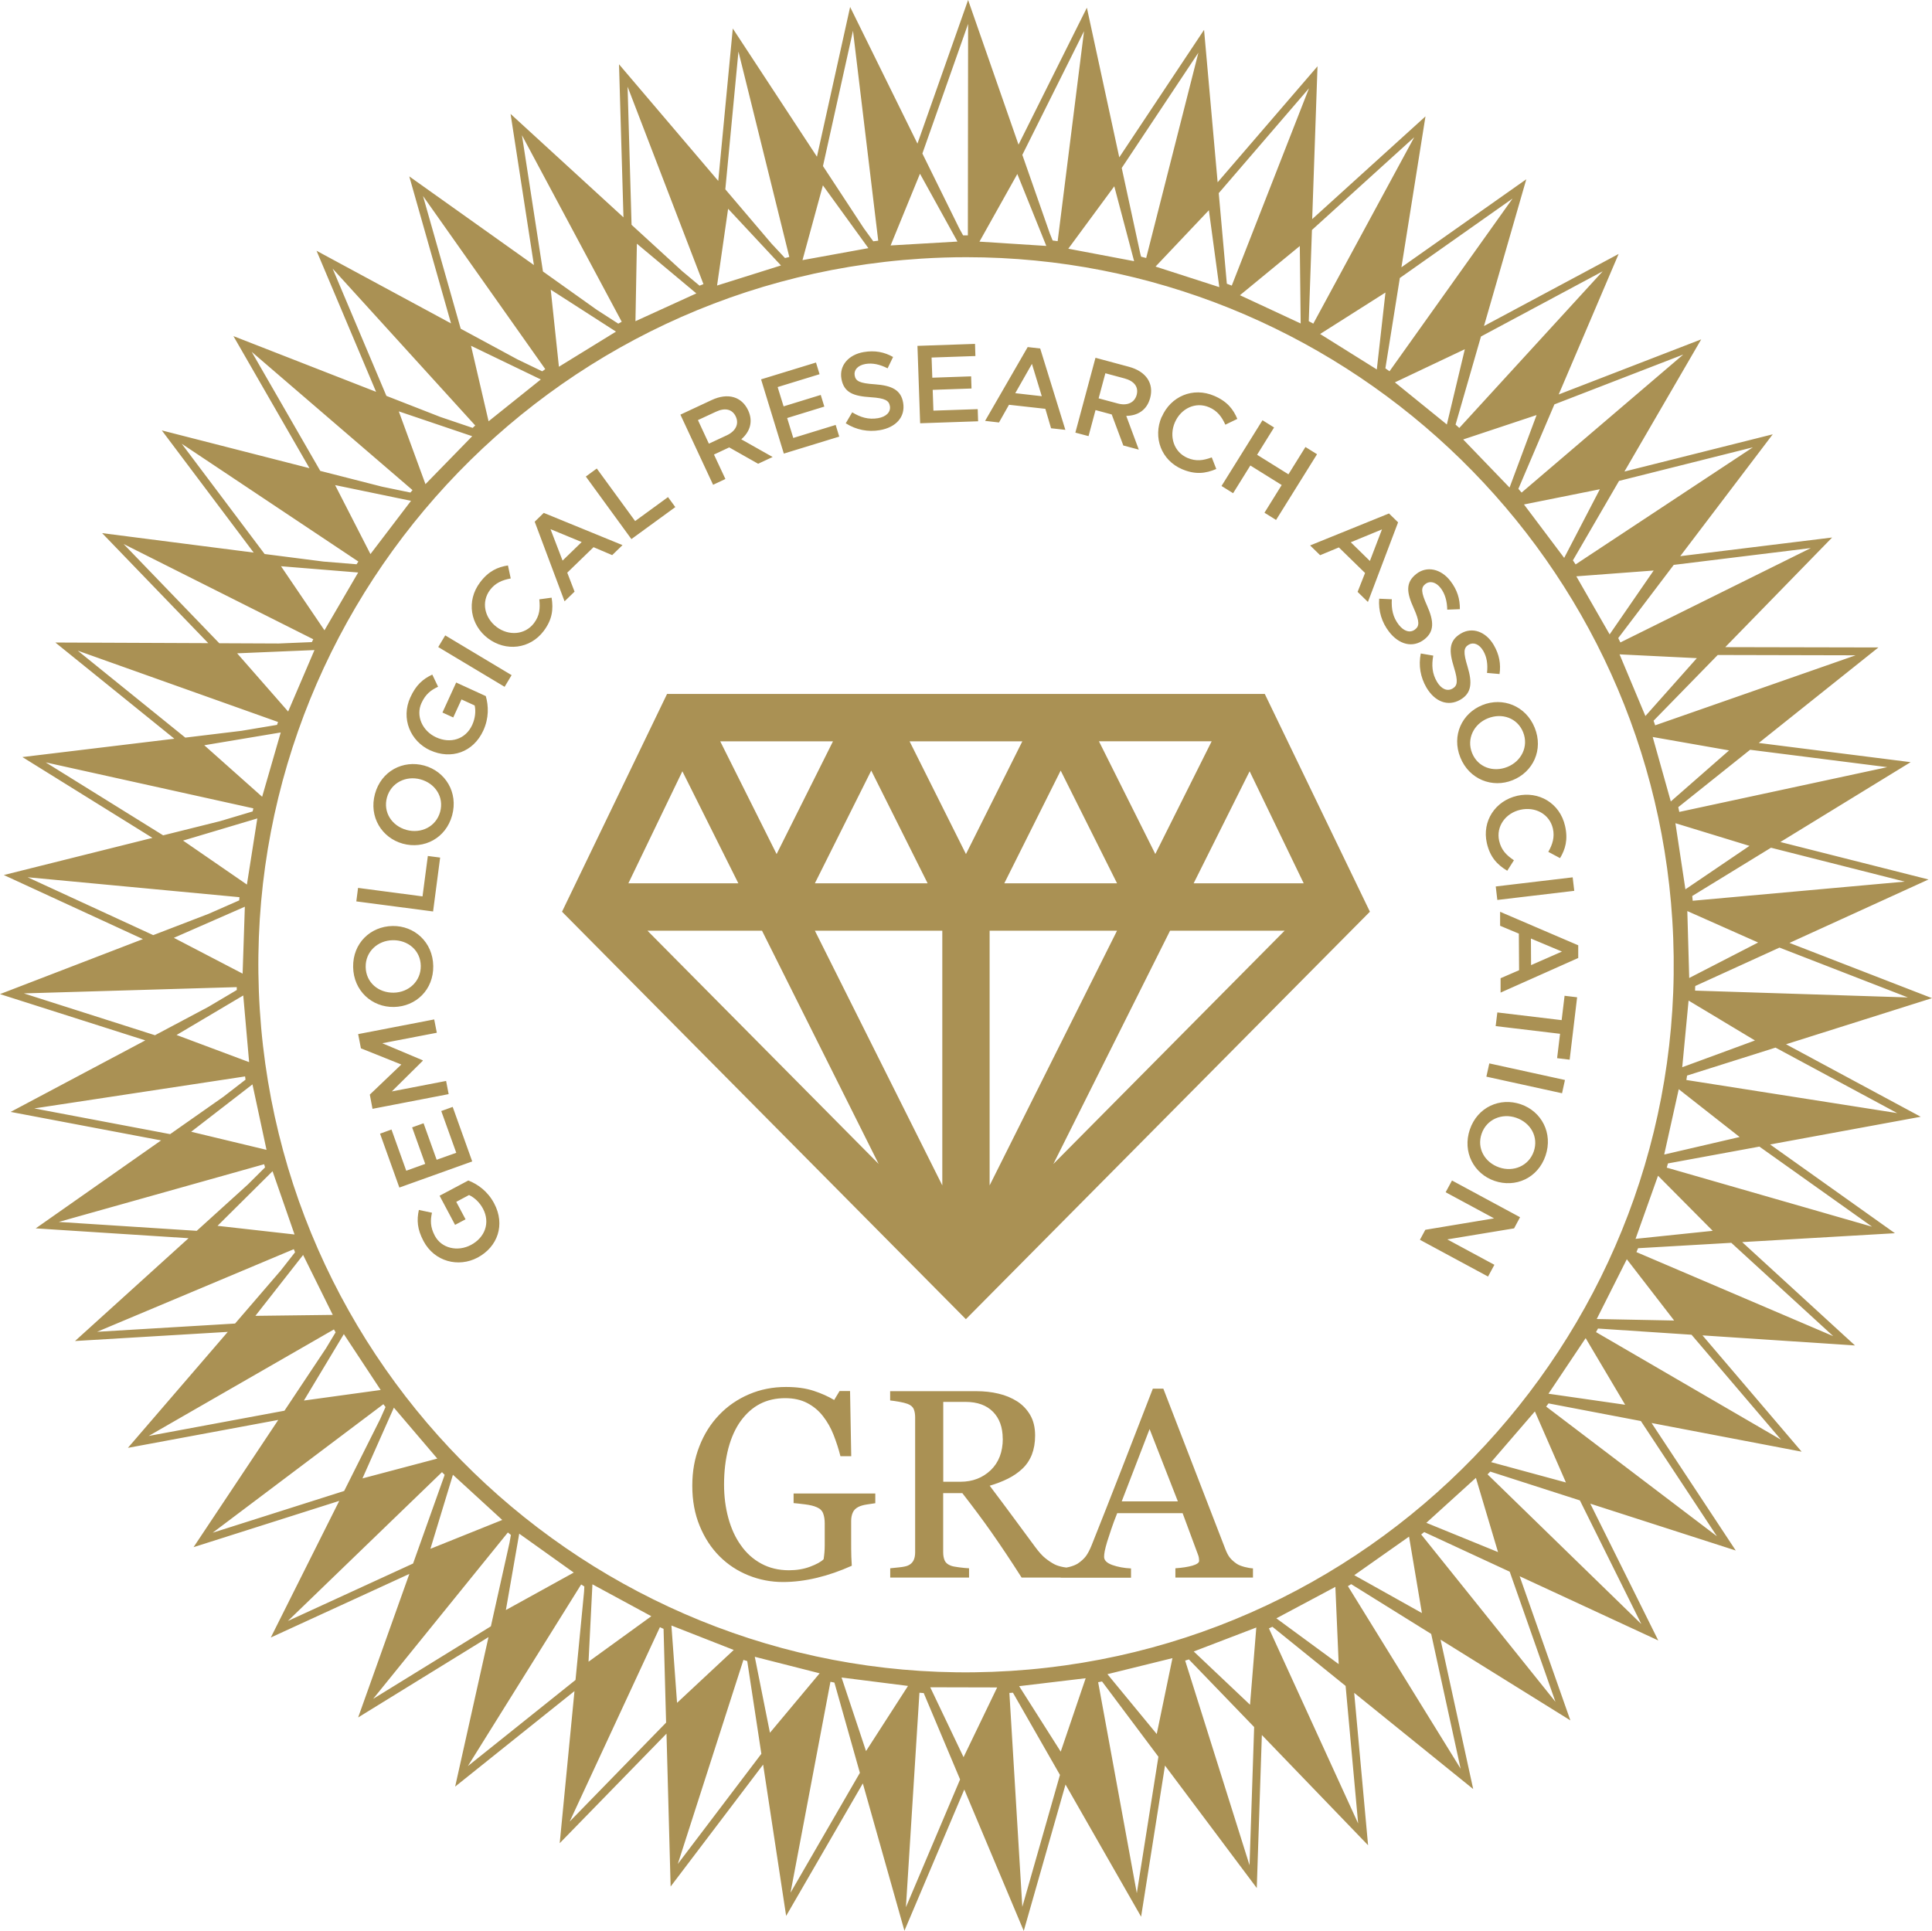 <?xml version="1.0" encoding="UTF-8"?>
<svg id="_Слой_2" data-name="Слой 2" xmlns="http://www.w3.org/2000/svg" viewBox="0 0 243.35 243.25">
  <defs>
    <style>
      .cls-1 {
        fill: #aa9154;
      }
    </style>
  </defs>
  <g id="Layer_1" data-name="Layer 1">
    <path class="cls-1" d="M224.96,131.55l18.39-5.81-17.95-6.96,17.51-7.99-18.66-4.72,16.41-10.06-19.13-2.42,15.07-12.03-19.29-.04,13.46-13.81-19.13,2.35,11.65-15.35-18.68,4.69,9.67-16.65-17.95,6.94,7.55-17.7-16.96,9.08,5.33-18.49-15.73,11.09,3.03-19.01-14.27,12.94.67-19.25-12.58,14.61-1.71-19.2-10.68,16.06-4.08-18.85-8.61,17.25L121.94,0l-6.38,18.09L107.08.88l-4.18,18.86-10.6-16.15-1.83,19.2-12.5-14.69.56,19.28-14.22-13.03,2.94,19.04-15.7-11.17,5.26,18.52-16.94-9.15,7.5,17.77-17.97-7.02,9.58,16.64-18.6-4.76,11.57,15.39-19.09-2.45,13.37,13.86-19.26-.08,14.99,12.12-19.14,2.31,16.38,10.18L.48,110.23l17.52,8.07L0,125.23l18.3,5.83-16.96,9.01,18.95,3.59-15.79,11.08,19.25,1.24-14.3,12.95,19.24-1.15-12.58,14.61,18.94-3.52-10.67,16.03,18.35-5.83-8.62,17.21,17.45-8.01-6.45,18.08,16.42-10.12-4.2,18.83,15.03-12.03-1.86,19.16,13.45-13.8.52,19.26,11.65-15.36,2.9,19.06,9.66-16.69,5.24,18.56,7.54-17.79,7.49,17.81,5.26-18.44,9.52,16.65,3.01-19.04,11.56,15.43.64-19.28,13.38,13.89-1.75-19.2,14.99,12.12-4.11-18.82,16.35,10.17-6.39-18.16,17.46,8.09-8.56-17.23,18.32,5.9-10.6-16.06,18.9,3.61-12.49-14.65,19.21,1.27-14.21-13.02,19.24-1.12-15.72-11.18,18.97-3.49-16.98-9.14ZM240.34,125.65l-26.83-.86c0-.19,0-.39.02-.58l10.61-4.84,16.2,6.29ZM211.45,137.2l7.68,6.03-9.51,2.21,1.83-8.23ZM211.03,103.7l9.34,2.86-8.08,5.48-1.26-8.34ZM212.68,126.04l8.37,5.03-9.16,3.37.8-8.4ZM212.53,114.77l8.92,3.96-8.68,4.47-.24-8.43ZM239.91,111.06l-26.7,2.41c-.02-.2-.04-.4-.06-.6l9.92-6.08,16.85,4.27ZM237.72,96.64h0s-26.2,5.64-26.2,5.64c-.04-.2-.08-.4-.13-.6l9.05-7.23,17.27,2.19ZM210.45,100.96l-2.28-8.12,9.62,1.69-7.34,6.43ZM233.76,82.54l-25.28,8.83c-.07-.19-.13-.39-.2-.58l8.08-8.28,17.41.04ZM207.25,90.2l-3.26-7.78,9.75.48-6.49,7.3ZM228.09,69.04h0s-23.99,11.89-23.99,11.89c-.09-.18-.18-.37-.27-.55l6.99-9.22,17.27-2.12ZM202.75,79.92l-4.2-7.32,9.74-.73-5.54,8.04ZM220.79,56.35l-22.33,14.75c-.11-.17-.23-.34-.34-.51l5.81-10.01,16.86-4.23ZM197.02,70.29l-5.07-6.74,9.57-1.92-4.5,8.66ZM212,44.68h0s-20.34,17.37-20.34,17.37c-.13-.16-.27-.31-.41-.47l4.54-10.64,16.21-6.27ZM190.15,61.43l-5.85-6.07,9.26-3.08-3.41,9.15ZM201.86,34.19l-18.05,19.72c-.15-.14-.31-.28-.47-.42l3.2-11.1,15.31-8.2ZM182.24,53.47l-6.55-5.31,8.82-4.18-2.27,9.5ZM190.52,25.01h0s-15.5,21.76-15.5,21.76c-.17-.12-.35-.25-.52-.37l1.82-11.38,14.2-10.01ZM173.42,46.54l-7.15-4.47,8.24-5.23-1.09,9.7ZM178.13,17.29h0s-12.71,23.48-12.71,23.48c-.19-.1-.38-.21-.57-.31l.4-11.49,12.88-11.68ZM164.87,11.14l-9.72,24.84c-.21-.08-.41-.16-.62-.24l-1.02-11.41,11.35-13.19ZM163.83,40.75l-7.65-3.56,7.54-6.2.11,9.76ZM152.27,26.5l1.31,9.67-8.03-2.59,6.71-7.09ZM150.94,6.66l-6.57,25.84c-.22-.06-.44-.11-.66-.17l-2.42-11.17,9.64-14.5ZM140.35,23.46l2.5,9.44-8.29-1.57,5.79-7.86ZM136.54,3.94l-3.32,26.44c-.23-.03-.45-.06-.68-.09l-3.77-10.78,7.77-15.58ZM128.14,21.92l3.65,9.06-8.42-.54,4.77-8.52ZM121.94,3.02h0s-.03,26.63-.03,26.63c-.22,0-.43,0-.65,0l-5.08-10.31,5.76-16.33ZM115.88,21.89l4.72,8.54-8.42.49,3.7-9.04ZM107.44,3.88h0s3.18,26.44,3.18,26.44c-.24.03-.49.06-.73.09l-6.23-9.49,3.78-17.04ZM103.65,23.35l5.73,7.91-8.3,1.51,2.57-9.42ZM93.02,6.52h0s6.4,25.85,6.4,25.85c-.22.06-.44.12-.67.17l-7.39-8.69,1.65-17.33ZM91.71,26.3l6.66,7.14-8.05,2.53,1.39-9.66ZM88.61,35.79c-.21.08-.42.17-.63.25l-8.43-7.72-.5-17.4,9.56,24.88ZM87.71,36.96l-7.67,3.5.18-9.76,7.49,6.26ZM65.73,17.01h0s12.58,23.52,12.58,23.52c-.19.1-.39.21-.58.32l-9.34-6.65-2.65-17.19ZM77.58,41.78l-7.18,4.42-1.03-9.71,8.21,5.28ZM53.28,24.69h0s15.4,21.81,15.4,21.81c-.18.12-.35.25-.53.38l-10.12-5.47-4.75-16.72ZM68.12,47.8l-6.58,5.27-2.21-9.51,8.79,4.24ZM41.89,33.83h0s17.97,19.77,17.97,19.77c-.16.15-.33.3-.49.45l-10.7-4.18-6.78-16.05ZM59.48,54.95l-5.89,6.04-3.36-9.17,9.25,3.13ZM31.69,44.31h0s20.27,17.43,20.27,17.43c-.13.15-.26.3-.39.45l-11.23-2.87-8.65-15.02ZM51.77,63.09l-5.11,6.71-4.45-8.69,9.56,1.98ZM22.89,55.9h0s22.25,14.84,22.25,14.84c-.12.17-.23.34-.35.52l-11.46-1.47-10.44-13.89ZM30.64,125.4l.74,8.4-9.14-3.42,8.4-4.98ZM30.56,122.65l-8.66-4.51,8.94-3.92-.28,8.43ZM31.1,111.43l-8.04-5.54,9.35-2.79-1.31,8.33ZM33.57,144.85l-9.49-2.28,7.72-5.97,1.77,8.25ZM45.12,72.12l-4.25,7.29-5.48-8.08,9.73.79ZM15.55,68.52h0s23.91,12.01,23.91,12.01c-.09.18-.19.37-.28.55l-11.56-.05-12.07-12.52ZM39.62,81.89l-3.32,7.75-6.43-7.34,9.75-.41ZM9.8,81.97h0l25.22,8.98c-.07.19-.14.39-.2.58l-11.48,1.39-13.53-10.94ZM35.36,92.27l-2.34,8.1-7.29-6.49,9.63-1.61ZM5.76,96.04h0s26.15,5.79,26.15,5.79c-.04.2-.09.4-.13.6l-11.23,2.8-14.79-9.19ZM3.48,110.51h0s26.68,2.51,26.68,2.51c-.02.21-.04.41-.05.62l-10.81,4.16-15.82-7.29ZM3.01,125.14h0s26.81-.79,26.81-.79c0,.19,0,.38.01.58l-10.31,5.48-16.52-5.27ZM4.32,139.63l26.55-4.03c.03.2.05.4.08.59l-9.52,6.68-17.11-3.24ZM7.4,153.93h0s25.87-7.27,25.87-7.27c.05.18.11.36.16.55l-8.65,7.84-17.38-1.12ZM34.33,147.54l2.77,7.97-9.7-1.09,6.93-6.88ZM12.23,167.77h0s24.78-10.41,24.78-10.41c.07.17.14.35.21.53l-7.61,8.84-17.38,1.04ZM38.18,158.08l3.74,7.56-9.76.12,6.02-7.68ZM18.73,180.89l23.33-13.42c.09.16.18.31.27.47l-6.5,9.77-17.1,3.18ZM43.31,168.06l4.64,7.04-9.67,1.33,5.03-8.37ZM26.79,193.08l21.5-16.19c.11.14.21.29.32.43l-5.26,10.5-16.56,5.26ZM49.62,177.33l5.47,6.42-9.44,2.5,3.96-8.92ZM36.27,204.19l19.4-18.74c.11.11.22.23.34.34l-3.98,11.17-15.75,7.23ZM57.05,185.78l6.22,5.7-9.06,3.64,2.84-9.34ZM47,214.01l16.97-20.96c.14.11.28.23.42.34l-2.56,11.48-14.83,9.14ZM65.4,193.2l6.87,4.9-8.55,4.72,1.68-9.62ZM58.92,222.5l14.28-22.9c.14.09.28.18.43.27l-1.14,11.76-13.57,10.86ZM71.76,229.46l11.36-24.48c.15.07.31.14.46.21l.32,11.81-12.14,12.46ZM74.13,209.33l.49-9.75,7.42,4.02-7.91,5.73ZM84.57,204.77l7.85,3.08-7.14,6.66-.71-9.74ZM85.38,234.79l8.26-25.69c.16.05.32.1.48.15l1.78,11.68-10.52,13.87ZM96.98,218.28l-1.91-9.57,8.17,2.08-6.26,7.49ZM99.58,238.39l5.02-26.53c.17.03.33.07.5.1l3.21,11.37-8.72,15.07ZM109.08,220.58l-3.08-9.26,8.37,1.06-5.29,8.21ZM114.11,240.22h0s1.7-26.98,1.7-26.98c.18.01.36.03.54.04l4.58,10.88-6.81,16.07ZM121.37,221.36l-4.2-8.81,8.43.02-4.24,8.8ZM128.77,240.23l-1.63-26.97c.11,0,.22,0,.32-.02.04,0,.09,0,.13,0l5.92,10.35-4.75,16.65ZM133.6,220.65l-5.23-8.24,8.38-1-3.14,9.24ZM143.19,238.49h0s-4.87-26.58-4.87-26.58c.16-.03.33-.06.49-.09l7.1,9.48-2.72,17.19ZM145.7,218.44l-6.21-7.54,8.19-2.02-1.98,9.56ZM157.39,234.97h0s-8.11-25.78-8.11-25.78c.16-.05.32-.1.47-.15l8.22,8.52-.58,17.4ZM157.45,214.75l-7.09-6.71,7.88-3.02-.79,9.73ZM127.3,210.49c-49.05,3.11-91.48-34.28-94.58-83.33-3.1-49.05,34.28-91.48,83.33-94.58,1.91-.12,3.8-.18,5.69-.18,46.6,0,85.92,36.37,88.9,83.51,3.1,49.05-34.28,91.48-83.33,94.58ZM215.72,155.05l-9.71,1.01,2.83-7.95,6.88,6.93ZM210.88,166.35l-9.76-.19,3.79-7.53,5.97,7.73ZM199.72,168.56l4.98,8.4-9.66-1.39,4.69-7.01ZM193.33,177.8l3.91,8.95-9.42-2.56,5.51-6.39ZM185.9,186.17l2.79,9.36-9.04-3.69,6.25-5.67ZM177.48,193.57l1.62,9.63-8.52-4.77,6.9-4.86ZM168.63,209.65l-7.87-5.78,7.44-3.97.42,9.75ZM171.07,229.71h0s-11.24-24.58-11.24-24.58c.15-.07.3-.13.44-.2l9.22,7.45,1.58,17.33ZM183.98,222.81l-14.2-23c.14-.08.28-.17.41-.25l10.08,6.27,3.71,16.99ZM195.92,214.38l-16.91-21.08c.13-.1.26-.2.38-.3l10.77,4.99,5.76,16.39ZM206.72,204.57h0s-19.35-18.84-19.35-18.84c.11-.12.23-.23.34-.35l11.29,3.63,7.73,15.56ZM216.24,193.51h0s-21.49-16.32-21.49-16.32c.1-.13.2-.27.3-.4l11.63,2.22,9.57,14.5ZM224.34,181.37l-23.31-13.56c.09-.15.17-.3.25-.45l11.78.78,11.28,13.23ZM230.89,168.31l-24.77-10.58c.07-.16.14-.33.21-.49l11.74-.68,12.83,11.75ZM235.8,154.53h0s-25.86-7.44-25.86-7.44c.05-.18.1-.35.15-.53l11.52-2.12,14.19,10.09ZM212.41,136.05c.03-.19.06-.38.09-.56l11.14-3.52,15.33,8.25h0s-26.55-4.17-26.55-4.17ZM115.81,20.72l-4.4,10.74,10.01-.58-5.61-10.16ZM115.88,21.89l4.72,8.54-8.42.49,3.7-9.04ZM128.21,20.76l-5.67,10.13,10.01.64-4.34-10.77ZM128.14,21.92l3.65,9.06-8.42-.54,4.77-8.52ZM140.56,22.32l-6.88,9.35,9.85,1.87-2.97-11.22ZM140.35,23.46l2.5,9.44-8.29-1.57,5.79-7.86ZM152.63,25.39l-7.98,8.43,9.55,3.08-1.56-11.5ZM152.27,26.5l1.31,9.67-8.03-2.59,6.71-7.09ZM164.21,29.93l-8.96,7.38,9.09,4.23-.13-11.61ZM156.18,37.19l7.54-6.2.11,9.76-7.65-3.56ZM175.13,35.86l-9.8,6.22,8.51,5.31,1.3-11.54ZM166.27,42.08l8.24-5.23-1.09,9.7-7.15-4.47ZM212.24,124.6l11.54-5.94-11.76-5.23,10.65-7.23-12.36-3.79,9.72-8.52-12.73-2.23,8.59-9.66-12.91-.64,7.33-10.64-12.88.96,5.96-11.46-12.66,2.54,4.51-12.1-12.26,4.07,3-12.56-11.67,5.54,1.44-12.84-10.91,6.92-.15-12.92-9.98,8.21-1.74-12.8-8.89,9.38-3.31-12.49-7.66,10.42-4.83-11.99-6.3,11.26-6.24-11.29-4.91,11.98-7.6-10.49-3.4,12.47-8.82-9.45-1.84,12.79-9.92-8.29-.24,12.92-10.86-6.99,1.36,12.85-11.64-5.61,2.93,12.58-12.23-4.14,4.44,12.13-12.65-2.62,5.89,11.49-12.87-1.05,7.25,10.69-12.91.54,8.51,9.72-12.74,2.13,9.66,8.6-12.39,3.7,10.65,7.34-11.84,5.2,11.44,5.95-11.09,6.57,12.14,4.55-10.26,7.93,12.57,3.02-9.17,9.11,12.84,1.44-7.97,10.17,12.92-.16-6.66,11.07,12.8-1.75-5.24,11.8,12.52-3.32-3.77,12.4,11.94-4.8-2.22,12.68,11.31-6.24-.65,12.9,10.46-7.58.94,12.88,9.45-8.81,2.53,12.67,8.29-9.92,4.08,12.27,7.01-10.88,5.57,11.69,5.6-11.63,6.91,10.89,4.16-12.25,8.22,9.99,2.63-12.66,9.39,8.89,1.04-12.88,10.41,7.65-.56-12.91,11.27,6.31-2.15-12.74,11.96,4.88-3.69-12.36,12.44,3.38-5.18-11.85,12.81,1.84-6.58-11.11,12.91.25-7.9-10.22,12.85-1.34-9.1-9.17,12.59-2.92-10.17-7.98,12.13-4.46-11.12-6.69ZM222.61,118.7l-10.32,5.31-.29-10.03,10.61,4.71ZM221.51,106.38l-9.61,6.52-1.49-9.92,11.1,3.4ZM218.91,94.21l-8.73,7.65-2.71-9.66,11.43,2.01ZM214.81,82.46l-7.72,8.67-3.88-9.25,11.59.57ZM209.3,71.3l-6.58,9.56-4.99-8.7,11.58-.86ZM202.45,60.93l-5.36,10.3-6.03-8.02,11.38-2.28ZM194.39,51.47l-4.05,10.88-6.96-7.22,11.02-3.66ZM184.51,43.98l-2.27,9.5-6.55-5.31,8.82-4.18ZM175.13,35.86l-1.3,11.54-8.51-5.31,9.8-6.22ZM164.21,29.93l.13,11.61-9.09-4.23,8.96-7.38ZM152.63,25.39l1.56,11.5-9.55-3.08,7.98-8.43ZM140.56,22.32l2.97,11.22-9.85-1.87,6.88-9.35ZM128.21,20.76l4.34,10.77-10.01-.64,5.67-10.13ZM115.81,20.72l5.61,10.16-10.01.58,4.4-10.74ZM103.45,22.2l6.81,9.4-9.87,1.8,3.06-11.2ZM91.36,25.19l7.92,8.49-9.57,3,1.65-11.49ZM79.74,29.65l8.91,7.44-9.12,4.17.21-11.61ZM68.76,35.5l9.76,6.28-8.54,5.26-1.22-11.54ZM58.6,42.66l10.46,5.04-7.83,6.27-2.63-11.31ZM49.4,51.01l11,3.72-7,7.18-3.99-10.9ZM41.29,60.41l11.37,2.35-6.07,7.98-5.29-10.33ZM34.38,70.74l11.57.94-5.05,8.66-6.52-9.61ZM28.8,81.84l11.6-.49-3.95,9.22-7.65-8.73ZM24.61,93.56l11.45-1.92-2.78,9.64-8.67-7.72ZM21.92,105.71l11.12-3.32-1.56,9.91-9.56-6.59ZM20.74,118.1l10.63-4.67-.33,10.02-10.3-5.36ZM21.08,130.48l9.99-5.92.88,9.99-10.87-4.07ZM22.94,142.82l9.19-7.1,2.1,9.81-11.29-2.71ZM26.3,154.8l8.24-8.18,3.3,9.47-11.54-1.29ZM31.11,166.28l7.16-9.14,4.45,8.99-11.61.15ZM37.31,177.07l5.98-9.95,5.52,8.37-11.5,1.58ZM44.77,187l4.71-10.61,6.51,7.63-11.22,2.98ZM53.43,195.97l3.38-11.11,7.39,6.78-10.77,4.33ZM63.04,203.76l2-11.43,8.16,5.83-10.16,5.61ZM73.58,210.35l.59-11.59,8.82,4.78-9.4,6.81ZM84.85,215.59l-.85-11.58,9.34,3.66-8.49,7.92ZM96.7,219.41l-2.27-11.38,9.72,2.48-7.45,8.91ZM108.93,221.73l-3.66-11.01,9.95,1.26-6.29,9.76ZM121.36,222.52l-4.99-10.48,10.03.02-5.04,10.46ZM133.74,221.8l-6.22-9.8,9.96-1.19-3.74,10.99ZM145.98,219.57l-7.38-8.96,9.74-2.4-2.36,11.37ZM157.86,215.84l-8.43-7.98,9.37-3.59-.93,11.57ZM169.18,210.67l-9.35-6.88,8.85-4.72.51,11.6ZM179.77,204.15l-10.13-5.67,8.2-5.78,1.93,11.45ZM189.47,196.38l-10.75-4.39,7.43-6.74,3.32,11.12ZM198.13,187.51l-11.2-3.04,6.55-7.59,4.65,10.64ZM205.66,177.61l-11.49-1.65,5.57-8.34,5.92,9.99ZM211.92,166.87l-11.61-.23,4.51-8.96,7.1,9.19ZM216.82,155.44l-11.55,1.21,3.37-9.45,8.17,8.24ZM220.26,143.48l-11.31,2.62,2.17-9.79,9.13,7.17ZM210.76,135.69l-2.41,10.84-3.73,10.45-4.98,9.9-6.18,9.25-7.25,8.41-8.22,7.45-9.07,6.39-9.79,5.23-10.37,3.98-10.79,2.66-11.04,1.32-11.12-.03-11.01-1.39-10.76-2.74-10.33-4.05-9.76-5.29-9.03-6.45-8.18-7.5-7.21-8.46-6.11-9.27-4.92-9.95-3.65-10.48-2.33-10.87-.98-11.1.37-11.08,1.73-10.97,3.07-10.67,4.37-10.2,5.6-9.6,6.73-8.84,7.75-7.94,8.66-6.94,9.45-5.82,10.1-4.61,10.6-3.33,10.92-1.99,11.15-.65,11.06.71,10.91,2.07,10.56,3.4,10.06,4.68,9.42,5.89,8.62,6.99,7.71,8,6.67,8.87,5.52,9.62,4.3,10.25,2.99,10.68,1.66,10.98.32,11.12-1.05,11.08ZM212.26,125.2l9.95,5.98-10.9,4,.95-9.99ZM194.39,51.47l-11.02,3.66,6.96,7.22,4.05-10.88ZM184.29,55.35l9.26-3.08-3.41,9.15-5.85-6.07ZM202.45,60.93l-11.38,2.28,6.03,8.02,5.36-10.3ZM191.95,63.54l9.57-1.92-4.5,8.66-5.07-6.74ZM209.3,71.3l-11.58.86,4.99,8.7,6.58-9.56ZM208.29,71.88l-5.54,8.04-4.2-7.32,9.74-.73ZM214.81,82.46l-11.59-.57,3.88,9.25,7.72-8.67ZM213.74,82.91l-6.49,7.3-3.26-7.78,9.75.48ZM218.91,94.21l-11.43-2.01,2.71,9.66,8.73-7.65ZM217.79,94.53l-7.34,6.43-2.28-8.12,9.62,1.69ZM221.51,106.38l-11.1-3.4,1.49,9.92,9.61-6.52ZM220.37,106.55l-8.08,5.48-1.26-8.34,9.34,2.86ZM212.29,124.01l10.32-5.31-10.61-4.71.29,10.03ZM221.45,118.73l-8.68,4.47-.24-8.43,8.92,3.96ZM212.26,125.2l-.95,9.99,10.9-4-9.95-5.98ZM212.68,126.04l8.37,5.03-9.16,3.37.8-8.4ZM208.96,146.11l11.31-2.62-9.13-7.17-2.17,9.79ZM219.13,143.23l-9.51,2.21,1.83-8.23,7.68,6.03ZM205.27,156.65l11.55-1.21-8.17-8.24-3.37,9.45ZM215.72,155.05l-9.71,1.01,2.83-7.95,6.88,6.93ZM200.32,166.64l11.61.23-7.1-9.19-4.51,8.96ZM210.88,166.35l-9.76-.19,3.79-7.53,5.97,7.73ZM194.17,175.96l11.49,1.65-5.92-9.99-5.57,8.34ZM195.03,175.57l4.69-7.01,4.98,8.4-9.66-1.39ZM186.92,184.47l11.2,3.04-4.65-10.64-6.55,7.59ZM187.82,184.19l5.51-6.39,3.91,8.95-9.42-2.56ZM178.72,192l10.75,4.39-3.32-11.12-7.43,6.74ZM179.65,191.83l6.25-5.67,2.79,9.36-9.04-3.69ZM169.64,198.48l10.13,5.67-1.93-11.45-8.2,5.78ZM170.58,198.43l6.9-4.86,1.62,9.63-8.52-4.77ZM159.83,203.8l9.35,6.88-.51-11.6-8.85,4.72ZM160.77,203.86l7.44-3.97.42,9.75-7.87-5.78ZM157.86,215.84l.93-11.57-9.37,3.59,8.43,7.98ZM157.45,214.75l-7.09-6.71,7.88-3.02-.79,9.73ZM145.98,219.57l2.36-11.37-9.74,2.4,7.38,8.96ZM145.7,218.44l-6.21-7.54,8.19-2.02-1.98,9.56ZM133.74,221.8l3.74-10.99-9.96,1.19,6.22,9.8ZM133.6,220.65l-5.23-8.24,8.38-1-3.14,9.24ZM121.36,222.52l5.04-10.46-10.03-.02,4.99,10.48ZM121.37,221.36l-4.2-8.81,8.43.02-4.24,8.8ZM108.93,221.73l6.29-9.76-9.95-1.26,3.66,11.01ZM109.08,220.58l-3.08-9.26,8.37,1.06-5.29,8.21ZM96.7,219.41l7.45-8.91-9.72-2.48,2.27,11.38ZM96.98,218.28l-1.91-9.57,8.17,2.08-6.26,7.49ZM84.85,215.59l8.49-7.92-9.34-3.66.85,11.58ZM85.28,214.51l-.71-9.74,7.85,3.08-7.14,6.66ZM73.58,210.35l9.4-6.81-8.82-4.78-.59,11.59ZM82.04,203.6l-7.91,5.73.49-9.75,7.42,4.02ZM63.04,203.76l10.16-5.61-8.16-5.83-2,11.43ZM72.27,198.1l-8.55,4.72,1.68-9.62,6.87,4.9ZM53.43,195.97l10.77-4.33-7.39-6.78-3.38,11.11ZM63.27,191.47l-9.06,3.64,2.84-9.34,6.22,5.7ZM44.77,187l11.22-2.98-6.51-7.63-4.71,10.61ZM55.09,183.74l-9.44,2.5,3.96-8.92,5.47,6.42ZM37.31,177.07l11.5-1.58-5.52-8.37-5.98,9.95ZM47.95,175.1l-9.67,1.33,5.03-8.37,4.64,7.04ZM31.11,166.28l11.61-.15-4.45-8.99-7.16,9.14ZM32.16,165.77l6.02-7.68,3.74,7.56-9.76.12ZM26.3,154.8l11.54,1.29-3.3-9.47-8.24,8.18ZM27.4,154.42l6.93-6.88,2.77,7.97-9.7-1.09ZM22.94,142.82l11.29,2.71-2.1-9.81-9.19,7.1ZM24.08,142.57l7.72-5.97,1.77,8.25-9.49-2.28ZM21.08,130.48l10.87,4.07-.88-9.99-9.99,5.92ZM22.24,130.38l8.4-4.98.74,8.4-9.14-3.42ZM31.37,113.44l-10.63,4.67,10.3,5.36.33-10.02ZM30.56,122.65l-8.66-4.51,8.94-3.92-.28,8.43ZM33.04,102.39l-11.12,3.32,9.56,6.59,1.56-9.91ZM23.06,105.89l9.35-2.79-1.31,8.33-8.04-5.54ZM36.06,91.64l-11.45,1.92,8.67,7.72,2.78-9.64ZM25.73,93.88l9.63-1.61-2.34,8.1-7.29-6.49ZM40.39,81.35l-11.6.49,7.65,8.73,3.95-9.22ZM29.86,82.3l9.75-.41-3.32,7.75-6.43-7.34ZM45.95,71.68l-11.57-.94,6.52,9.61,5.05-8.66ZM35.39,71.32l9.73.79-4.25,7.29-5.48-8.08ZM52.66,62.76l-11.37-2.35,5.29,10.33,6.07-7.98ZM51.77,63.09l-5.11,6.71-4.45-8.69,9.56,1.98ZM60.4,54.73l-11-3.72,3.99,10.9,7-7.18ZM59.48,54.95l-5.89,6.04-3.36-9.17,9.25,3.13ZM69.06,47.7l-10.46-5.04,2.63,11.31,7.83-6.27ZM68.12,47.8l-6.58,5.27-2.21-9.51,8.79,4.24ZM78.52,41.79l-9.76-6.28,1.22,11.54,8.54-5.26ZM77.58,41.78l-7.18,4.42-1.03-9.71,8.21,5.28ZM79.74,29.65l-.21,11.61,9.12-4.17-8.91-7.44ZM80.22,30.7l7.49,6.26-7.67,3.5.18-9.76ZM91.36,25.19l-1.65,11.49,9.57-3-7.92-8.49ZM91.71,26.3l6.66,7.14-8.05,2.53,1.39-9.66ZM103.45,22.2l-3.06,11.2,9.87-1.8-6.81-9.4ZM103.65,23.35l5.73,7.91-8.3,1.51,2.57-9.42ZM60.16,158.42c-2.41,1.28-5.43.52-6.81-2.07-.8-1.5-.87-2.65-.59-3.93l1.65.35c-.21.96-.22,1.81.36,2.9.84,1.59,2.87,2.05,4.55,1.16,1.77-.94,2.45-2.8,1.52-4.56-.43-.81-1.08-1.41-1.76-1.73l-1.61.86,1.17,2.2-1.32.7-1.95-3.67,3.62-1.92c1.18.46,2.44,1.35,3.25,2.88,1.43,2.69.45,5.48-2.08,6.83ZM50.31,149.62l-2.44-6.81,1.44-.52,1.86,5.19,2.39-.86-1.65-4.6,1.44-.52,1.65,4.6,2.47-.88-1.89-5.26,1.44-.52,2.46,6.87-9.18,3.29ZM46.92,139.68l-.34-1.79,3.97-3.79-5.09-2.04-.35-1.79,9.58-1.85.33,1.68-6.87,1.32,5.1,2.15v.06s-3.9,3.86-3.9,3.86l6.84-1.32.32,1.66-9.58,1.85ZM49.61,126.85c-2.75.05-5.08-2.03-5.13-5.03-.05-3,2.18-5.12,4.96-5.17,2.75-.05,5.08,2.03,5.13,5.03.05,3-2.18,5.12-4.95,5.17ZM49.47,118.44c-1.89.03-3.45,1.44-3.41,3.38.03,1.94,1.6,3.26,3.53,3.23,1.89-.03,3.44-1.44,3.41-3.38-.03-1.94-1.6-3.26-3.53-3.23ZM44.88,113.55l.22-1.7,8.12,1.07.67-5.09,1.55.2-.89,6.79-9.67-1.27ZM50.74,106.28c-2.65-.73-4.3-3.38-3.51-6.27.79-2.89,3.54-4.3,6.21-3.57,2.65.73,4.3,3.38,3.51,6.27s-3.54,4.3-6.21,3.57ZM52.97,98.18c-1.83-.5-3.71.41-4.23,2.28-.51,1.87.62,3.58,2.47,4.09,1.83.5,3.71-.41,4.23-2.28.51-1.87-.62-3.58-2.47-4.09ZM54.18,94.52c-2.48-1.14-3.72-4-2.49-6.68.71-1.55,1.57-2.3,2.76-2.86l.73,1.53c-.9.42-1.57.92-2.09,2.05-.75,1.63.12,3.53,1.84,4.32,1.83.84,3.72.25,4.55-1.56.38-.84.47-1.72.31-2.45l-1.66-.76-1.04,2.27-1.36-.62,1.73-3.78,3.73,1.71c.35,1.22.41,2.76-.31,4.33-1.27,2.78-4.08,3.69-6.69,2.5ZM55.2,81.51l.88-1.47,8.36,5.01-.88,1.47-8.36-5.01ZM61.47,80.42c-2.21-1.67-2.78-4.7-1-7.06,1.08-1.44,2.24-1.93,3.51-2.13l.35,1.64c-1.05.19-1.94.56-2.61,1.45-1.12,1.49-.71,3.49.83,4.66,1.52,1.15,3.58,1.01,4.71-.48.72-.96.79-1.86.67-3l1.55-.21c.23,1.45.1,2.74-1,4.2-1.71,2.27-4.76,2.63-7.02.92ZM67.35,65.72l1.14-1.11,9.92,4.06-1.3,1.26-2.35-1-3.31,3.21.92,2.39-1.26,1.22-3.76-10.03ZM73.26,68.28l-3.92-1.62,1.52,3.96,2.41-2.34ZM73.79,60.03l1.38-1.01,4.83,6.62,4.14-3.02.92,1.26-5.53,4.03-5.74-7.88ZM85.69,52.24l3.94-1.84c2.07-.97,3.8-.42,4.6,1.28.68,1.45.21,2.73-.86,3.66l3.95,2.23-1.83.85-3.64-2.06-1.92.9,1.44,3.08-1.55.73-4.12-8.84ZM91.56,54.83c1.11-.52,1.55-1.43,1.12-2.35-.44-.95-1.37-1.15-2.51-.61l-2.26,1.05,1.38,2.97,2.27-1.06ZM95.86,47.79l6.92-2.12.45,1.47-5.28,1.62.75,2.43,4.68-1.44.45,1.47-4.68,1.44.77,2.51,5.34-1.64.45,1.47-6.98,2.14-2.86-9.33ZM106.53,53.32l.81-1.38c1.05.64,2.05.94,3.25.74,1.04-.18,1.62-.77,1.5-1.52-.12-.69-.56-1-2.42-1.12-2.13-.14-3.39-.55-3.69-2.35-.28-1.65.91-3.02,2.82-3.34,1.4-.24,2.59,0,3.69.62l-.69,1.43c-.98-.5-1.9-.7-2.78-.55-.99.17-1.48.77-1.37,1.43.12.74.62,1,2.54,1.13,2.12.15,3.3.7,3.57,2.33.3,1.8-.93,3.11-2.95,3.45-1.47.25-2.95-.03-4.27-.86ZM115.58,43.57l7.23-.25.05,1.53-5.52.19.09,2.54,4.89-.17.05,1.53-4.89.17.09,2.62,5.58-.19.05,1.53-7.3.25-.34-9.75ZM129.44,43.72l1.58.18,3.17,10.25-1.8-.2-.72-2.45-4.58-.51-1.26,2.23-1.75-.2,5.36-9.29ZM131.22,49.91l-1.24-4.07-2.1,3.69,3.34.38ZM137.98,45.07l4.2,1.13c2.21.59,3.18,2.12,2.69,3.94-.42,1.55-1.59,2.23-3.01,2.25l1.58,4.25-1.95-.52-1.46-3.91-2.04-.55-.88,3.28-1.66-.44,2.53-9.41ZM140.8,50.83c1.18.32,2.1-.1,2.37-1.08.27-1.01-.31-1.75-1.53-2.08l-2.41-.65-.85,3.16,2.42.65ZM146.34,52.51c1.1-2.55,3.9-3.81,6.61-2.64,1.65.71,2.4,1.71,2.9,2.9l-1.51.73c-.43-.97-1-1.75-2.03-2.19-1.71-.74-3.56.13-4.33,1.91-.75,1.75-.13,3.72,1.58,4.46,1.1.47,2,.33,3.07-.06l.57,1.46c-1.35.57-2.64.74-4.32.02-2.61-1.12-3.68-4-2.56-6.59ZM159.02,52.94l1.46.91-2.14,3.44,3.95,2.46,2.14-3.44,1.46.91-5.16,8.28-1.46-.91,2.17-3.49-3.95-2.46-2.17,3.49-1.46-.91,5.16-8.28ZM174.96,64.69l1.14,1.11-3.8,10.03-1.3-1.27.94-2.38-3.3-3.22-2.36.98-1.26-1.23,9.94-4.03ZM172.55,70.66l1.52-3.97-3.93,1.62,2.4,2.35ZM173.71,75.42l1.6.07c-.07,1.23.13,2.25.87,3.21.65.84,1.44,1.07,2.05.6.55-.42.61-.96-.15-2.66-.88-1.94-1.11-3.24.34-4.36,1.33-1.02,3.09-.62,4.27.91.87,1.13,1.21,2.28,1.19,3.55l-1.59.06c-.02-1.09-.28-2-.82-2.71-.61-.8-1.38-.94-1.91-.54-.6.46-.59,1.02.2,2.77.86,1.94.93,3.24-.37,4.24-1.45,1.11-3.18.64-4.43-.98-.91-1.18-1.36-2.61-1.24-4.18ZM178.95,82.32l1.58.27c-.22,1.21-.15,2.25.47,3.3.54.91,1.29,1.24,1.96.85.6-.35.73-.88.18-2.66-.63-2.04-.69-3.36.88-4.28,1.44-.85,3.14-.23,4.12,1.44.72,1.23.92,2.42.74,3.67l-1.58-.14c.12-1.09-.02-2.02-.48-2.79-.51-.87-1.25-1.11-1.82-.77-.65.38-.71.94-.15,2.77.61,2.03.52,3.33-.9,4.16-1.58.92-3.24.24-4.28-1.53-.75-1.29-1.02-2.76-.71-4.3ZM186.72,88.82c2.55-1.03,5.47.08,6.59,2.86,1.12,2.78-.21,5.57-2.78,6.6-2.54,1.03-5.47-.08-6.59-2.86-1.12-2.78.21-5.57,2.78-6.6ZM189.87,96.61c1.76-.71,2.7-2.58,1.98-4.37-.72-1.8-2.66-2.47-4.45-1.75-1.76.71-2.7,2.58-1.98,4.37.72,1.8,2.67,2.47,4.45,1.75ZM191.09,100.25c2.71-.62,5.38.9,6.04,3.79.4,1.75.03,2.95-.63,4.06l-1.48-.79c.53-.92.82-1.85.58-2.93-.42-1.82-2.21-2.8-4.1-2.37-1.86.42-3.08,2.09-2.67,3.91.27,1.17.91,1.81,1.86,2.45l-.84,1.32c-1.26-.76-2.16-1.7-2.57-3.48-.63-2.77,1.06-5.33,3.82-5.96ZM198.09,110.52l.2,1.7-9.69,1.15-.2-1.7,9.69-1.15ZM198.79,119.09v1.59s-9.78,4.36-9.78,4.36v-1.81s2.33-1.01,2.33-1.01l-.03-4.61-2.36-.99v-1.76s9.84,4.22,9.84,4.22ZM192.85,121.58l3.89-1.71-3.91-1.64.02,3.36ZM196.7,128.51l.37-3.07,1.58.19-.94,7.86-1.58-.19.37-3.07-8.11-.97.21-1.72,8.11.97ZM197.12,136.04l-.37,1.68-9.53-2.09.37-1.67,9.53,2.09ZM191.56,139.11c2.6.89,4.08,3.64,3.11,6.48s-3.8,4.07-6.42,3.17c-2.6-.89-4.08-3.64-3.11-6.48.97-2.83,3.8-4.07,6.42-3.17ZM188.83,147.06c1.79.62,3.73-.18,4.36-2.01s-.39-3.61-2.21-4.24c-1.79-.62-3.73.18-4.36,2.01-.63,1.83.39,3.61,2.21,4.24ZM191.46,153.34l-.75,1.4-8.41,1.39,5.93,3.2-.8,1.48-8.58-4.63.68-1.26,8.66-1.44-6.1-3.29.8-1.48,8.58,4.63ZM110.27,189.36c-.26.03-.62.09-1.07.16-.45.07-.81.17-1.08.31-.33.17-.57.4-.7.7-.14.3-.21.66-.21,1.07v1.82c0,1.32,0,2.22.02,2.68.02.46.04.84.06,1.14-1.47.66-2.93,1.17-4.39,1.52-1.46.35-2.89.53-4.29.53-1.5,0-2.95-.28-4.34-.84-1.39-.56-2.6-1.36-3.64-2.4-1.05-1.05-1.88-2.32-2.5-3.83-.62-1.5-.93-3.18-.93-5.04s.29-3.45.89-4.98c.59-1.53,1.43-2.86,2.51-3.98,1.05-1.1,2.3-1.96,3.75-2.58s3-.92,4.66-.92c1.32,0,2.48.16,3.46.48.98.32,1.85.71,2.6,1.16l.68-1.13h1.32l.15,8.21h-1.36c-.23-.91-.52-1.8-.86-2.67-.34-.88-.79-1.66-1.33-2.36s-1.2-1.25-1.98-1.66c-.78-.41-1.71-.62-2.79-.62-1.18,0-2.24.24-3.17.72s-1.73,1.2-2.42,2.14c-.67.92-1.19,2.06-1.56,3.43-.36,1.37-.55,2.9-.55,4.59,0,1.49.18,2.9.54,4.22.36,1.32.88,2.46,1.57,3.42.68.98,1.54,1.76,2.57,2.32s2.19.84,3.5.84c.97,0,1.86-.15,2.66-.45s1.37-.61,1.7-.94c.09-.57.14-1.15.14-1.74,0-.58,0-1.08,0-1.49v-1.29c0-.46-.06-.87-.19-1.23s-.39-.62-.79-.79c-.36-.17-.86-.29-1.48-.37s-1.11-.13-1.46-.16v-1.21h10.29v1.21ZM135,198.73h-6.32c-1.4-2.2-2.67-4.09-3.79-5.69s-2.36-3.25-3.68-4.95h-2.41v7.45c0,.39.06.73.18,1.02.12.29.38.52.78.67.2.08.55.15,1.04.21s.92.11,1.26.12v1.17h-9.93v-1.17c.26-.02.65-.06,1.15-.12.5-.05.85-.13,1.05-.21.33-.14.57-.35.72-.63.15-.28.22-.63.22-1.06v-16.98c0-.39-.05-.73-.17-1.03s-.37-.52-.78-.68c-.28-.1-.63-.19-1.08-.27-.44-.08-.82-.13-1.12-.16v-1.17h10.84c.99,0,1.93.1,2.8.31.87.2,1.66.53,2.37.98.68.44,1.23,1.02,1.64,1.73s.61,1.57.61,2.57c0,.9-.14,1.7-.41,2.4-.28.7-.68,1.3-1.22,1.8-.5.47-1.09.88-1.79,1.23s-1.46.64-2.3.89c1.16,1.53,2.12,2.83,2.89,3.87.77,1.05,1.71,2.32,2.82,3.82.49.66.92,1.15,1.32,1.46.39.31.78.57,1.17.77.29.14.65.25,1.08.33s.79.12,1.08.13v1.17ZM126.3,181.23c0-1.42-.41-2.55-1.22-3.38-.82-.83-1.97-1.25-3.46-1.25h-2.81v10.06h2.17c1.52,0,2.79-.49,3.81-1.46,1.01-.97,1.52-2.3,1.52-3.97ZM157.81,198.73h-9.76v-1.17c.86-.06,1.58-.17,2.14-.33.57-.17.85-.37.85-.61,0-.1-.01-.22-.03-.36-.02-.14-.06-.27-.1-.38l-1.95-5.26h-8.24c-.31.77-.56,1.45-.75,2.02-.19.57-.37,1.1-.52,1.59-.14.47-.24.86-.3,1.16-.06.3-.08.54-.08.73,0,.44.35.78,1.04,1.03.69.24,1.48.39,2.35.43v1.17h-8.85v-1.17c.29-.02.65-.09,1.08-.19.43-.11.78-.25,1.06-.42.44-.3.78-.61,1.03-.94.24-.33.48-.78.71-1.35,1.18-2.95,2.48-6.26,3.91-9.93,1.42-3.67,2.69-6.95,3.81-9.82h1.32l7.83,20.26c.17.43.35.78.56,1.04.21.26.5.52.88.78.25.16.58.28.99.39.41.1.75.16,1.03.17v1.17ZM148.36,189.13l-3.56-9.11-3.51,9.11h7.06ZM159.32,87.42h-75.3l-13.23,27.43,50.87,51.33,50.89-51.33-13.24-27.43ZM118.69,117.24v32.09l-16.05-32.09h16.05ZM102.64,111.27l7.1-14.2,7.1,14.2h-14.2ZM124.65,117.24h16.05l-16.05,32.09v-32.09ZM126.5,111.27l7.1-14.2,7.1,14.2h-14.2ZM138.42,93.38h14.2l-7.1,14.2-7.1-14.2ZM121.67,107.59l-7.1-14.2h14.2l-7.1,14.2ZM97.82,107.59l-7.1-14.2h14.2l-7.1,14.2ZM93,111.27h-13.85l6.8-14.11,7.05,14.11ZM95.98,117.24l14.69,29.38-29.12-29.38h14.43ZM147.37,117.24h14.44l-29.13,29.39,14.7-29.39ZM150.35,111.27l7.05-14.11,6.81,14.11h-13.86Z"/>
  </g>
</svg>